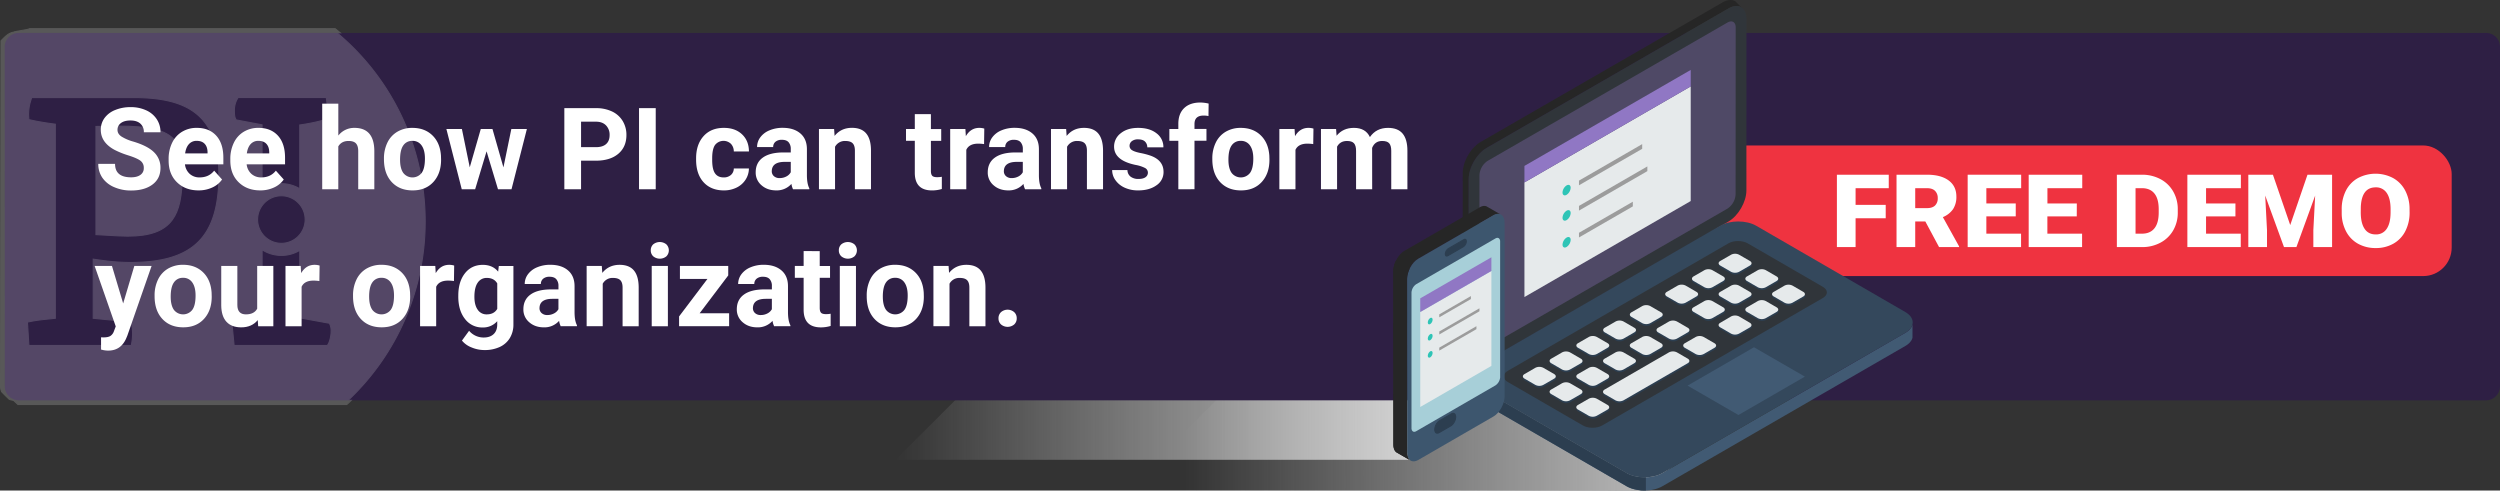 <svg xmlns="http://www.w3.org/2000/svg" xmlns:xlink="http://www.w3.org/1999/xlink" viewBox="0 0 2354.43 462"><rect x="0" y="0" width="2354.43" height="462" fill="#333333" stroke="none"/><defs><linearGradient id="linear-gradient" x1="1115.93" y1="413" x2="1732.93" y2="413" gradientUnits="userSpaceOnUse"><stop offset="0" stop-color="#fff" stop-opacity="0"/><stop offset="1" stop-color="#e4e4e4"/></linearGradient><linearGradient id="linear-gradient-2" x1="843.43" y1="384" x2="1460.43" y2="384" xlink:href="#linear-gradient"/></defs><title>Transform_Free Demo_BlogCTA</title><g id="Layer_2" data-name="Layer 2"><g id="Layer_1-2" data-name="Layer 1"><polyline points="1544.43 462 1060.43 462 1158.43 364 1677.43 364" style="fill-rule:evenodd;fill:url(#linear-gradient)"/><polyline points="1327.43 433 843.43 433 941.43 335 1460.43 335" style="fill-rule:evenodd;fill:url(#linear-gradient-2)"/><path d="M17.63,31H2341.24a13.2,13.2,0,0,1,13.2,13.2V363.8a13.2,13.2,0,0,1-13.2,13.2H17.7A13.2,13.2,0,0,1,4.5,363.81L4.43,44.2A13.2,13.2,0,0,1,17.63,31Z" style="fill:#2e1f44"/><g style="opacity:0.18"><path d="M4.52,368.9a13.24,13.24,0,0,0,7.1,7.09Q8,372.52,4.52,368.9Z" style="fill:#2e1f44;stroke:#fff;stroke-miterlimit:10"/><path d="M23,31H16.63A13.19,13.19,0,0,0,3.43,44.2v5.26A233.14,233.14,0,0,1,23,31Z" style="fill:#2e1f44;stroke:#fff;stroke-miterlimit:10"/><path d="M315.67,27H27.85c-1.63,1.29-13.32,2.11-14.92,3.45l307.58.5Q318.11,29,315.67,27Z" style="fill:#fff;stroke:#fff;stroke-miterlimit:10"/><path d="M11.63,376c1.75,1.68,3.53,3.34,5.33,5h309.6q2.17-1.95,4.28-4H16.7A13.15,13.15,0,0,1,11.63,376Z" style="fill:#fff;stroke:#fff;stroke-miterlimit:10"/><path d="M400.43,208.6A231.17,231.17,0,0,0,317.51,31H20C10.93,28.5,7.1,32,.93,38.5L.5,363.81a13.15,13.15,0,0,0,1,5.09Q5,372.52,8.63,376a13.15,13.15,0,0,0,5.07,1H327.85A231,231,0,0,0,400.43,208.6ZM223.1,93.83l1.08-1.95h83.12l2.32,19.46-2.86,1c-7.28,2.58-17.45,4.34-24.45,5.35v60.11a33.49,33.49,0,0,0-35.51.54V117.54l-24.48-4.63-.8-1.86c-.57-1.33-.77-3.35-.77-7.73A21.92,21.92,0,0,1,223.1,93.83Zm64.29,112.94a22.4,22.4,0,1,1-22.4-22.4A22.39,22.39,0,0,1,287.39,206.77ZM122.65,247.18c-11.25,0-21.3-1.09-34.88-3.12v55.68c2.83.31,6.28.64,9.88,1,8.5.81,18.14,1.72,23.51,2.72l2.6.48.45,2.61a48.06,48.06,0,0,1,0,15.64l-.54,3.15H27.21l-1.36-22,3.24-.66c5.69-1.16,11.67-1.76,17.46-2.34,1.91-.19,3.75-.38,5.55-.58V116.95c-7.62-1-14.71-2.07-22.13-3.68l-2.79-.61L27,109.81a42.32,42.32,0,0,1,2-15.22l.81-2.7h95.94c27.84,0,46.78,4.95,59.6,15.57,14,11.58,20.77,30.27,20.77,57.16C206.14,223.26,182,247.18,122.65,247.18Zm186.79,76.19-1.09,2H220.49l-2-20.45,2.83-1c7.49-2.59,17.07-3.75,25.52-4.76V235.19a33.51,33.51,0,0,0,35.51.54v63.61l27.9,5.1.8,1.88a17.1,17.1,0,0,1,.78,6.33C311.79,316,310.65,321.19,309.44,323.36Z" style="fill:#fff;stroke:#fff;stroke-miterlimit:10"/><path d="M112.41,118.78c-1.78,0-3.61,0-5.49.05l-16.55.25V220.95l21.06,1.19c3,.18,6,.26,8.77.26h0c20.93,0,34.25-4.84,41.94-15.22,6.69-9,9.54-22.27,9.54-44.26C171.69,132.91,165.83,118.78,112.41,118.78Z" style="fill:#fff;stroke:#fff;stroke-miterlimit:10"/></g><path d="M135.41,158.22a8.08,8.08,0,0,0-3.15-6.85q-3.15-2.39-11.34-5a80.28,80.28,0,0,1-13-5.22q-13-7-13-18.95a18.45,18.45,0,0,1,3.49-11,22.77,22.77,0,0,1,10-7.58,37.73,37.73,0,0,1,14.67-2.73,34.35,34.35,0,0,1,14.59,3,23.24,23.24,0,0,1,9.95,8.37,21.91,21.91,0,0,1,3.54,12.28H135.46a10.3,10.3,0,0,0-3.31-8.16q-3.31-2.91-9.29-2.91-5.77,0-9,2.44a7.7,7.7,0,0,0-3.2,6.43q0,3.73,3.75,6.25a42.4,42.4,0,0,0,11,4.72q13.44,4,19.58,10a20,20,0,0,1,6.14,14.9q0,9.92-7.5,15.56t-20.21,5.64a39,39,0,0,1-16.06-3.23,25.41,25.41,0,0,1-11-8.84,22.64,22.64,0,0,1-3.8-13h15.8q0,12.65,15.11,12.65,5.61,0,8.76-2.28A7.43,7.43,0,0,0,135.41,158.22Z" style="fill:#fff"/><path d="M187,179.31q-12.49,0-20.34-7.66t-7.85-20.42v-1.47a34.31,34.31,0,0,1,3.31-15.3,24.27,24.27,0,0,1,9.37-10.39,26.29,26.29,0,0,1,13.83-3.65q11.65,0,18.34,7.35t6.69,20.83v6.19H174.19a14.09,14.09,0,0,0,4.43,8.92,13.41,13.41,0,0,0,9.37,3.36q8.76,0,13.7-6.35l7.45,8.34a22.76,22.76,0,0,1-9.24,7.53A30.3,30.3,0,0,1,187,179.31Zm-1.73-46.66a9.47,9.47,0,0,0-7.32,3.06q-2.81,3.06-3.59,8.75h21.1v-1.21q-.11-5.06-2.73-7.83T185.27,132.66Z" style="fill:#fff"/><path d="M245.1,179.31q-12.49,0-20.34-7.66t-7.85-20.42v-1.47a34.31,34.31,0,0,1,3.31-15.3,24.27,24.27,0,0,1,9.37-10.39,26.29,26.29,0,0,1,13.83-3.65q11.65,0,18.34,7.35t6.69,20.83v6.19H232.29a14.09,14.09,0,0,0,4.43,8.92,13.41,13.41,0,0,0,9.37,3.36q8.76,0,13.7-6.35l7.45,8.34a22.76,22.76,0,0,1-9.24,7.53A30.3,30.3,0,0,1,245.1,179.31Zm-1.73-46.66a9.47,9.47,0,0,0-7.32,3.06q-2.81,3.06-3.59,8.75h21.1v-1.21q-.11-5.06-2.73-7.83T243.36,132.66Z" style="fill:#fff"/><path d="M318.62,127.67a18.93,18.93,0,0,1,15.17-7.24q18.47,0,18.74,21.46v36.37H337.36V142.32q0-4.88-2.1-7.22t-7-2.34q-6.67,0-9.66,5.14v40.36H303.45V97.65h15.17Z" style="fill:#fff"/><path d="M361.6,149.35a33.67,33.67,0,0,1,3.25-15.06,23.81,23.81,0,0,1,9.37-10.23,27.33,27.33,0,0,1,14.2-3.62q11.49,0,18.76,7t8.11,19.1l.11,3.88q0,13.07-7.29,21t-19.58,7.9q-12.28,0-19.6-7.87T361.6,150Zm15.17,1.08q0,8.09,3,12.38a10.93,10.93,0,0,0,17.32.05q3.1-4.23,3.1-13.53,0-7.94-3.1-12.3a10.07,10.07,0,0,0-8.71-4.36,9.9,9.9,0,0,0-8.61,4.34Q376.77,141.33,376.77,150.42Z" style="fill:#fff"/><path d="M474.12,157.64l7.45-36.16h14.64l-14.49,56.78H469l-10.76-35.74-10.76,35.74H434.87l-14.48-56.78H435l7.4,36.11,10.39-36.11h11Z" style="fill:#fff"/><path d="M547.23,151.34v26.92H531.48V101.85h29.81A34.49,34.49,0,0,1,576.43,105a23.21,23.21,0,0,1,10,8.95,25,25,0,0,1,3.52,13.2q0,11.23-7.69,17.71T561,151.34Zm0-12.75h14.07q6.24,0,9.53-2.94t3.28-8.4a12.6,12.6,0,0,0-3.31-9.08q-3.31-3.46-9.13-3.57H547.23Z" style="fill:#fff"/><path d="M617.55,178.26H601.81V101.85h15.74Z" style="fill:#fff"/><path d="M681.53,167.09a10,10,0,0,0,6.82-2.31,8.09,8.09,0,0,0,2.73-6.14H705.3a19.46,19.46,0,0,1-3.15,10.58,20.78,20.78,0,0,1-8.48,7.45,26.54,26.54,0,0,1-11.89,2.65q-12.18,0-19.21-7.74t-7-21.39v-1q0-13.12,7-20.94t19.16-7.82q10.65,0,17.08,6.06t6.53,16.14H691.08a10.43,10.43,0,0,0-2.73-7.2,10.14,10.14,0,0,0-14.93,1.09q-2.7,3.86-2.7,12.54v1.58q0,8.78,2.68,12.62T681.53,167.09Z" style="fill:#fff"/><path d="M746.87,178.26a16.82,16.82,0,0,1-1.52-5.09A18.35,18.35,0,0,1,731,179.31q-8.35,0-13.83-4.83a15.53,15.53,0,0,1-5.48-12.18q0-9,6.69-13.85t19.34-4.88h7v-3.25a9.36,9.36,0,0,0-2-6.3q-2-2.36-6.38-2.36a9,9,0,0,0-6,1.84,6.24,6.24,0,0,0-2.18,5H713a15.24,15.24,0,0,1,3-9.13,20.12,20.12,0,0,1,8.61-6.59,31.37,31.37,0,0,1,12.49-2.39q10.5,0,16.66,5.27t6.17,14.83v24.61q.05,8.08,2.26,12.23v.89Zm-12.54-10.55a13.07,13.07,0,0,0,6.19-1.5,9.82,9.82,0,0,0,4.2-4v-9.76H739q-11.39,0-12.12,7.87l-.05.89a6.07,6.07,0,0,0,2,4.67A7.74,7.74,0,0,0,734.32,167.72Z" style="fill:#fff"/><path d="M785.54,121.48,786,128q6.09-7.61,16.32-7.61,9,0,13.44,5.3t4.51,15.85v36.68H805.12V141.95q0-4.83-2.1-7t-7-2.18a10.43,10.43,0,0,0-9.6,5.46v40H771.27V121.48Z" style="fill:#fff"/><path d="M876.7,107.52v14h9.71v11.13H876.7v28.34q0,3.15,1.21,4.51t4.62,1.36a24.18,24.18,0,0,0,4.46-.37v11.49a31.23,31.23,0,0,1-9.18,1.36q-16,0-16.27-16.11v-30.6h-8.29V121.48h8.29v-14Z" style="fill:#fff"/><path d="M926.77,135.7a41.22,41.22,0,0,0-5.46-.42q-8.61,0-11.28,5.83v37.16H894.86V121.48h14.33l.42,6.77q4.57-7.82,12.65-7.82a15.91,15.91,0,0,1,4.72.68Z" style="fill:#fff"/><path d="M965.4,178.26a16.82,16.82,0,0,1-1.52-5.09,18.35,18.35,0,0,1-14.33,6.14q-8.35,0-13.83-4.83a15.53,15.53,0,0,1-5.48-12.18q0-9,6.69-13.85t19.34-4.88h7v-3.25a9.36,9.36,0,0,0-2-6.3q-2-2.36-6.38-2.36a9,9,0,0,0-6,1.84,6.24,6.24,0,0,0-2.18,5H931.49a15.24,15.24,0,0,1,3-9.13,20.12,20.12,0,0,1,8.61-6.59,31.37,31.37,0,0,1,12.49-2.39q10.5,0,16.66,5.27t6.17,14.83v24.61q.05,8.08,2.26,12.23v.89Zm-12.54-10.55a13.07,13.07,0,0,0,6.19-1.5,9.82,9.82,0,0,0,4.2-4v-9.76h-5.67q-11.39,0-12.12,7.87l-.05.89a6.07,6.07,0,0,0,2,4.67A7.74,7.74,0,0,0,952.85,167.72Z" style="fill:#fff"/><path d="M1004.07,121.48l.47,6.56q6.09-7.61,16.32-7.61,9,0,13.44,5.3t4.51,15.85v36.68h-15.17V141.95q0-4.83-2.1-7t-7-2.18a10.43,10.43,0,0,0-9.6,5.46v40H989.8V121.48Z" style="fill:#fff"/><path d="M1081.06,162.57a4.89,4.89,0,0,0-2.75-4.38,31.3,31.3,0,0,0-8.84-2.86q-20.26-4.25-20.26-17.21a15.6,15.6,0,0,1,6.27-12.62q6.27-5.06,16.4-5.06,10.81,0,17.29,5.09a16,16,0,0,1,6.48,13.23h-15.17a7.34,7.34,0,0,0-2.1-5.38q-2.1-2.13-6.56-2.13a9.08,9.08,0,0,0-5.93,1.73,5.47,5.47,0,0,0-2.1,4.41,4.67,4.67,0,0,0,2.39,4.07q2.39,1.55,8.06,2.68a65.91,65.91,0,0,1,9.55,2.54q12,4.41,12,15.27a14.81,14.81,0,0,1-6.67,12.57q-6.67,4.8-17.21,4.8a30,30,0,0,1-12.67-2.55,21.26,21.26,0,0,1-8.69-7,16.21,16.21,0,0,1-3.15-9.58h14.38a7.91,7.91,0,0,0,3,6.19,11.86,11.86,0,0,0,7.45,2.15q4.35,0,6.59-1.65A5.14,5.14,0,0,0,1081.06,162.57Z" style="fill:#fff"/><path d="M1109.72,178.26V132.61h-8.45V121.48h8.45v-4.83q0-9.55,5.48-14.83t15.35-5.27a35.47,35.47,0,0,1,7.71,1l-.16,11.76a19.35,19.35,0,0,0-4.62-.47q-8.55,0-8.55,8v4.57h11.28v11.13h-11.28v45.66Z" style="fill:#fff"/><path d="M1141.73,149.35a33.67,33.67,0,0,1,3.25-15.06,23.81,23.81,0,0,1,9.37-10.23,27.33,27.33,0,0,1,14.2-3.62q11.49,0,18.76,7t8.11,19.1l.11,3.88q0,13.07-7.29,21t-19.58,7.9q-12.28,0-19.6-7.87T1141.73,150Zm15.17,1.08q0,8.09,3,12.38a10.93,10.93,0,0,0,17.32.05q3.1-4.23,3.1-13.53,0-7.94-3.1-12.3a10.07,10.07,0,0,0-8.71-4.36,9.9,9.9,0,0,0-8.61,4.34Q1156.9,141.33,1156.9,150.42Z" style="fill:#fff"/><path d="M1236.77,135.7a41.22,41.22,0,0,0-5.46-.42q-8.61,0-11.28,5.83v37.16h-15.17V121.48h14.33l.42,6.77q4.57-7.82,12.65-7.82a15.91,15.91,0,0,1,4.72.68Z" style="fill:#fff"/><path d="M1258.29,121.48l.47,6.35q6-7.4,16.32-7.4,11,0,15.06,8.66,6-8.66,17.06-8.66,9.24,0,13.75,5.38t4.51,16.19v36.26h-15.22V142.05q0-4.83-1.89-7.06t-6.67-2.23q-6.82,0-9.45,6.51l.05,39h-15.17V142.11q0-4.93-1.94-7.14t-6.61-2.2q-6.46,0-9.34,5.35v40.15h-15.17V121.48Z" style="fill:#fff"/><path d="M116,285.78l10.5-35.32h16.27l-22.83,65.6-1.26,3q-5.09,11.13-16.79,11.13a23.89,23.89,0,0,1-6.72-1V317.69l2.31.05q4.3,0,6.43-1.31a8.63,8.63,0,0,0,3.33-4.36L109,307.4,89.12,250.46h16.32Z" style="fill:#fff"/><path d="M145.59,278.32a33.67,33.67,0,0,1,3.25-15.06A23.81,23.81,0,0,1,158.21,253a27.33,27.33,0,0,1,14.2-3.62q11.49,0,18.76,7t8.11,19.1l.11,3.88q0,13.07-7.29,21t-19.58,7.9q-12.28,0-19.6-7.87T145.59,279Zm15.17,1.08q0,8.09,3,12.38a10.93,10.93,0,0,0,17.32.05q3.1-4.23,3.1-13.53,0-7.94-3.1-12.3a10.07,10.07,0,0,0-8.71-4.36A9.9,9.9,0,0,0,163.8,266Q160.76,270.31,160.76,279.4Z" style="fill:#fff"/><path d="M242.73,301.47q-5.62,6.82-15.53,6.82-9.13,0-13.93-5.25t-4.91-15.38V250.46h15.17v36.73q0,8.88,8.08,8.88,7.72,0,10.6-5.36V250.46h15.22v56.78H243.15Z" style="fill:#fff"/><path d="M300.78,264.68a41.22,41.22,0,0,0-5.46-.42q-8.61,0-11.28,5.83v37.16H268.87V250.46H283.2l.42,6.77q4.57-7.82,12.65-7.82a15.91,15.91,0,0,1,4.72.68Z" style="fill:#fff"/><path d="M332.48,278.32a33.67,33.67,0,0,1,3.25-15.06A23.81,23.81,0,0,1,345.1,253a27.33,27.33,0,0,1,14.2-3.62q11.49,0,18.76,7t8.11,19.1l.11,3.88q0,13.07-7.29,21t-19.58,7.9q-12.28,0-19.6-7.87T332.48,279Zm15.17,1.08q0,8.09,3,12.38a10.93,10.93,0,0,0,17.32.05q3.1-4.23,3.1-13.53,0-7.94-3.1-12.3a10.07,10.07,0,0,0-8.71-4.36,9.9,9.9,0,0,0-8.61,4.34Q347.64,270.31,347.64,279.4Z" style="fill:#fff"/><path d="M427.52,264.68a41.22,41.22,0,0,0-5.46-.42q-8.61,0-11.28,5.83v37.16H395.61V250.46h14.33l.42,6.77q4.57-7.82,12.65-7.82a15.91,15.91,0,0,1,4.72.68Z" style="fill:#fff"/><path d="M431.61,278.43q0-13.07,6.22-21t16.77-8q9.34,0,14.54,6.4l.63-5.35h13.75v54.9a24.27,24.27,0,0,1-3.38,13,21.74,21.74,0,0,1-9.53,8.4,33.49,33.49,0,0,1-14.38,2.89,31.14,31.14,0,0,1-12.17-2.49,21.61,21.61,0,0,1-9-6.43l6.72-9.24a17.77,17.77,0,0,0,13.75,6.35q6,0,9.39-3.23t3.36-9.16v-3a17.54,17.54,0,0,1-13.8,5.93,20.1,20.1,0,0,1-16.56-8q-6.33-8-6.32-21.23Zm15.17,1.13q0,7.73,3.1,12.12a9.85,9.85,0,0,0,8.5,4.39q6.93,0,9.92-5.2V266.94q-3-5.2-9.81-5.2a9.91,9.91,0,0,0-8.58,4.47Q446.78,270.68,446.78,279.56Z" style="fill:#fff"/><path d="M528.07,307.24a16.82,16.82,0,0,1-1.52-5.09,18.35,18.35,0,0,1-14.33,6.14q-8.35,0-13.83-4.83a15.53,15.53,0,0,1-5.48-12.18q0-9,6.69-13.85t19.34-4.88h7V269.3a9.36,9.36,0,0,0-2-6.3q-2-2.36-6.38-2.36a9,9,0,0,0-6,1.84,6.24,6.24,0,0,0-2.18,5H494.17a15.24,15.24,0,0,1,3-9.13,20.12,20.12,0,0,1,8.61-6.59,31.37,31.37,0,0,1,12.49-2.39q10.5,0,16.66,5.27t6.17,14.83v24.61q.05,8.08,2.26,12.23v.89Zm-12.54-10.55a13.07,13.07,0,0,0,6.19-1.5,9.82,9.82,0,0,0,4.2-4v-9.76h-5.67q-11.39,0-12.12,7.87l-.05.89a6.07,6.07,0,0,0,2,4.67A7.74,7.74,0,0,0,515.53,296.69Z" style="fill:#fff"/><path d="M566.75,250.46l.47,6.56q6.09-7.61,16.32-7.61,9,0,13.44,5.3t4.51,15.85v36.68H586.33V270.92q0-4.83-2.1-7t-7-2.18a10.43,10.43,0,0,0-9.6,5.46v40H552.48V250.46Z" style="fill:#fff"/><path d="M612.88,235.76a7.47,7.47,0,0,1,2.28-5.62,9.84,9.84,0,0,1,12.41,0,8,8,0,0,1,0,11.28,9.73,9.73,0,0,1-12.33,0A7.45,7.45,0,0,1,612.88,235.76ZM629,307.24H613.77V250.46H629Z" style="fill:#fff"/><path d="M658.91,295h27.76v12.23H639.54V298l26.71-35.32H640.33V250.46h45.5v8.94Z" style="fill:#fff"/><path d="M729.07,307.24a16.82,16.82,0,0,1-1.52-5.09,18.35,18.35,0,0,1-14.33,6.14q-8.35,0-13.83-4.83a15.53,15.53,0,0,1-5.48-12.18q0-9,6.69-13.85t19.34-4.88h7V269.3a9.36,9.36,0,0,0-2-6.3q-2-2.36-6.38-2.36a9,9,0,0,0-6,1.84,6.24,6.24,0,0,0-2.18,5H695.17a15.24,15.24,0,0,1,3-9.13,20.12,20.12,0,0,1,8.61-6.59,31.37,31.37,0,0,1,12.49-2.39q10.5,0,16.66,5.27t6.17,14.83v24.61q.05,8.08,2.26,12.23v.89Zm-12.54-10.55a13.07,13.07,0,0,0,6.19-1.5,9.82,9.82,0,0,0,4.2-4v-9.76h-5.67q-11.39,0-12.12,7.87l-.05.89a6.07,6.07,0,0,0,2,4.67A7.74,7.74,0,0,0,716.53,296.69Z" style="fill:#fff"/><path d="M772,236.5v14h9.71v11.13H772v28.34q0,3.15,1.21,4.51t4.62,1.36a24.18,24.18,0,0,0,4.46-.37v11.49a31.23,31.23,0,0,1-9.18,1.36q-16,0-16.27-16.11v-30.6h-8.29V250.46h8.29v-14Z" style="fill:#fff"/><path d="M790,235.76a7.47,7.47,0,0,1,2.28-5.62,9.84,9.84,0,0,1,12.41,0,8,8,0,0,1,0,11.28,9.73,9.73,0,0,1-12.33,0A7.45,7.45,0,0,1,790,235.76Zm16.11,71.48H790.9V250.46h15.22Z" style="fill:#fff"/><path d="M816.25,278.32a33.67,33.67,0,0,1,3.25-15.06A23.81,23.81,0,0,1,828.87,253a27.33,27.33,0,0,1,14.2-3.62q11.49,0,18.76,7t8.11,19.1l.11,3.88q0,13.07-7.29,21t-19.58,7.9q-12.28,0-19.6-7.87T816.25,279Zm15.17,1.08q0,8.09,3,12.38a10.93,10.93,0,0,0,17.32.05q3.1-4.23,3.1-13.53,0-7.94-3.1-12.3a10.07,10.07,0,0,0-8.71-4.36,9.9,9.9,0,0,0-8.61,4.34Q831.41,270.31,831.41,279.4Z" style="fill:#fff"/><path d="M893.34,250.46l.47,6.56q6.09-7.61,16.32-7.61,9,0,13.44,5.3t4.51,15.85v36.68H912.92V270.92q0-4.83-2.1-7t-7-2.18a10.43,10.43,0,0,0-9.6,5.46v40H879.07V250.46Z" style="fill:#fff"/><path d="M940.36,299.79a7.64,7.64,0,0,1,2.44-5.88,9.48,9.48,0,0,1,12.28,0,7.64,7.64,0,0,1,2.44,5.88,7.53,7.53,0,0,1-2.41,5.8,9.64,9.64,0,0,1-12.33,0A7.53,7.53,0,0,1,940.36,299.79Z" style="fill:#fff"/><rect x="1615.93" y="137" width="693" height="123" rx="26.82" ry="26.82" style="fill:#ef3340"/><path d="M1775.92,205.55h-28.38V232.7h-17.6V164.54h48.84v12.69h-31.24v15.68h28.38Z" style="fill:#fff"/><path d="M1813.23,208.59h-9.53V232.7h-17.6V164.54h28.73q13,0,20.31,5.38t7.32,15.2a21,21,0,0,1-3.08,11.78,21.57,21.57,0,0,1-9.65,7.58L1845,232v.7h-18.85ZM1803.7,196h11.13q5,0,7.55-2.46a9.15,9.15,0,0,0,2.53-6.88,9.25,9.25,0,0,0-2.56-6.92q-2.56-2.51-7.52-2.51H1803.7Z" style="fill:#fff"/><path d="M1898.37,203.77h-27.68v16.29h32.69V232.7h-50.29V164.54h50.39v12.69h-32.79V191.6h27.68Z" style="fill:#fff"/><path d="M1955.84,203.77h-27.68v16.29h32.69V232.7h-50.29V164.54H1961v12.69h-32.79V191.6h27.68Z" style="fill:#fff"/><path d="M1993.6,232.7V164.54h23.52a36.56,36.56,0,0,1,17.4,4.1,29.83,29.83,0,0,1,12.06,11.56,33.08,33.08,0,0,1,4.39,16.73v3.14a33.23,33.23,0,0,1-4.24,16.78,29.91,29.91,0,0,1-11.93,11.61,35.7,35.7,0,0,1-17.17,4.24Zm17.6-55.47v42.83h6.12q7.57,0,11.63-5t4.06-15v-2.95q0-9.88-4.06-14.89t-11.83-5Z" style="fill:#fff"/><path d="M2105.27,203.77h-27.68v16.29h32.69V232.7H2060V164.54h50.39v12.69h-32.79V191.6h27.68Z" style="fill:#fff"/><path d="M2140.57,164.54l16.3,47.42,16.25-47.42h23.17V232.7h-17.65V216.78l1.71-32.58-17.65,48.5H2151l-17.7-48.54,1.7,32.63V232.7h-17.6V164.54Z" style="fill:#fff"/><path d="M2269.29,200a38,38,0,0,1-4,17.65,28.06,28.06,0,0,1-11.26,11.82,33.07,33.07,0,0,1-16.62,4.14,33.56,33.56,0,0,1-16.55-4,28.09,28.09,0,0,1-11.26-11.45,36.92,36.92,0,0,1-4.24-17.09v-3.84a38.1,38.1,0,0,1,3.94-17.67,28,28,0,0,1,11.28-11.82,35.47,35.47,0,0,1,33.27,0,28.54,28.54,0,0,1,11.31,11.73,37.05,37.05,0,0,1,4.09,17.44Zm-17.9-2.86q0-10.16-3.64-15.42a11.88,11.88,0,0,0-10.4-5.27q-13.24,0-14,18.54l-.05,5q0,10,3.56,15.4t10.58,5.38a11.71,11.71,0,0,0,10.28-5.29q3.61-5.29,3.66-15.21Z" style="fill:#fff"/><polygon points="1385.18 338.36 1379.54 332.72 1379.15 332.11 1378.81 331.44 1378.51 330.71 1378.26 329.95 1378 329.18 1377.84 328.34 1377.67 327.47 1377.56 326.55 1377.5 325.6 1377.47 324.6 1377.56 162.93 1377.56 161.92 1377.64 160.89 1377.76 159.86 1377.9 158.82 1378.09 157.76 1378.31 156.71 1378.6 155.64 1378.87 154.58 1379.23 153.51 1379.6 152.46 1380.01 151.43 1380.44 150.36 1380.91 149.33 1381.41 148.3 1381.97 147.29 1382.52 146.29 1383.12 145.28 1383.72 144.34 1384.37 143.39 1385.02 142.44 1385.7 141.54 1386.4 140.65 1387.13 139.82 1387.89 138.98 1388.67 138.19 1389.45 137.44 1390.25 136.72 1391.07 136.02 1391.88 135.38 1392.74 134.76 1393.58 134.17 1394.45 133.67 1622.24 2.27 1623.11 1.78 1623.94 1.37 1624.81 1 1625.62 0.7 1626.45 0.44 1627.24 0.25 1628.02 0.11 1628.8 0.03 1629.56 0 1630.28 0 1630.97 0.06 1631.67 0.17 1632.32 0.34 1632.96 0.56 1633.57 0.81 1634.16 1.11 1639.83 6.75 1639.22 6.45 1638.6 6.19 1637.98 5.98 1637.32 5.81 1636.62 5.69 1635.92 5.64 1635.19 5.64 1634.44 5.66 1633.68 5.75 1632.87 5.92 1632.1 6.12 1631.29 6.36 1630.45 6.67 1629.62 7.03 1628.75 7.45 1627.88 7.93 1400.08 139.31 1399.21 139.85 1398.38 140.4 1397.54 141.02 1396.7 141.66 1395.9 142.36 1395.09 143.08 1394.3 143.84 1393.52 144.64 1392.8 145.45 1392.05 146.32 1391.35 147.18 1390.68 148.11 1390.01 149.02 1389.37 149.97 1388.75 150.95 1388.17 151.93 1387.61 152.93 1387.07 153.94 1386.57 154.97 1386.1 156.01 1385.65 157.06 1385.23 158.09 1384.87 159.16 1384.53 160.22 1384.23 161.28 1383.95 162.34 1383.72 163.4 1383.53 164.47 1383.39 165.5 1383.28 166.52 1383.19 167.56 1383.19 168.56 1383.12 330.26 1383.14 331.24 1383.22 332.19 1383.31 333.11 1383.48 333.97 1383.67 334.82 1383.89 335.6 1384.15 336.34 1384.45 337.07 1384.79 337.74 1385.18 338.36" style="fill:#262626;fill-rule:evenodd"/><path d="M1400.08,139.32,1627.88,7.93c9.3-5.39,16.89-1,16.89,9.77l-.06,161.67c0,10.75-7.62,23.93-16.92,29.28L1400,340c-9.3,5.36-16.92.95-16.92-9.78l.08-161.7C1383.19,157.85,1390.82,144.67,1400.08,139.32Z" style="fill:#30353a;fill-rule:evenodd"/><path d="M1401.12,151.43l60-34.61,165.77-95.6c4.26-2.45,7.73-.44,7.73,4.47l-.09,157.42a17.07,17.07,0,0,1-7.73,13.4l-187,107.88L1401,326.71c-4.27,2.49-7.74.48-7.74-4.46l.06-157.42A17.26,17.26,0,0,1,1401.12,151.43Z" style="fill:#4f4966;fill-rule:evenodd"/><polygon points="1435.67 171.8 1592.27 81.39 1592.27 189.33 1435.67 279.74 1435.67 171.8" style="fill:#e6eaeb;fill-rule:evenodd"/><polygon points="1435.67 171.8 1592.27 81.39 1592.27 65.85 1435.67 156.25 1435.67 171.8" style="fill:#9077c4;fill-rule:evenodd"/><path d="M1475.36,174.62h0c2.13-1.22,3.85-.22,3.85,2.21h0a8.51,8.51,0,0,1-3.85,6.65h0c-2.09,1.23-3.82.23-3.82-2.21h0A8.55,8.55,0,0,1,1475.36,174.62Z" style="fill:#2ec4b6;fill-rule:evenodd"/><path d="M1475.36,198.43h0c2.13-1.22,3.85-.22,3.85,2.21h0a8.52,8.52,0,0,1-3.85,6.68h0c-2.09,1.2-3.82.2-3.82-2.24h0A8.58,8.58,0,0,1,1475.36,198.43Z" style="fill:#2ec4b6;fill-rule:evenodd"/><path d="M1475.36,223.74h0c2.13-1.22,3.85-.22,3.85,2.2h0a8.51,8.51,0,0,1-3.85,6.65h0c-2.09,1.23-3.82.23-3.82-2.21h0A8.54,8.54,0,0,1,1475.36,223.74Z" style="fill:#2ec4b6;fill-rule:evenodd"/><polygon points="1487.03 170.1 1546.57 135.71 1546.57 140.15 1487.03 174.51 1487.03 170.1" style="fill:#9c9c9c;fill-rule:evenodd"/><polygon points="1487.03 193.91 1551.43 156.72 1551.43 161.17 1487.03 198.35 1487.03 193.91" style="fill:#9c9c9c;fill-rule:evenodd"/><polygon points="1487.03 219.22 1537.75 189.95 1537.75 194.38 1487.03 223.63 1487.03 219.22" style="fill:#9c9c9c;fill-rule:evenodd"/><polygon points="1707.07 347.71 1639.86 386.48 1639.86 382.91 1707.07 344.13 1707.07 347.71" style="fill:#e6eaeb;fill-rule:evenodd"/><polygon points="1801.13 305.64 1801.13 318.01 1800.94 318.68 1800.69 319.32 1800.41 319.99 1800.05 320.64 1799.62 321.25 1799.15 321.86 1798.65 322.48 1798.07 323.09 1797.45 323.65 1796.75 324.23 1796.03 324.79 1795.22 325.32 1794.38 325.83 1565.69 457.88 1564.8 458.36 1563.88 458.83 1562.93 459.24 1561.95 459.64 1560.94 460 1559.91 460.34 1558.85 460.64 1557.76 460.9 1556.68 461.14 1555.56 461.34 1554.44 461.54 1553.32 461.68 1552.18 461.78 1551.04 461.84 1549.89 461.9 1548.72 461.92 1547.58 461.9 1546.43 461.84 1545.29 461.75 1544.14 461.65 1543 461.51 1541.88 461.34 1540.8 461.14 1539.67 460.9 1538.62 460.64 1537.56 460.34 1536.52 460 1535.52 459.64 1534.54 459.24 1533.59 458.8 1532.64 458.36 1531.74 457.86 1391.35 376.66 1390.51 376.13 1389.7 375.59 1388.97 375.03 1388.28 374.48 1387.66 373.89 1387.07 373.3 1386.57 372.69 1386.1 372.05 1385.7 371.44 1385.35 370.79 1385.04 370.15 1384.79 369.48 1384.59 368.84 1384.59 356.47 1384.79 357.11 1385.04 357.78 1385.35 358.43 1385.7 359.07 1386.1 359.68 1386.57 360.32 1387.07 360.91 1387.66 361.52 1388.28 362.11 1388.97 362.67 1389.7 363.23 1390.51 363.76 1391.35 364.29 1531.74 445.49 1532.64 445.99 1533.59 446.43 1534.54 446.89 1535.52 447.27 1536.52 447.63 1537.56 447.97 1538.62 448.27 1539.67 448.53 1540.8 448.78 1541.88 448.97 1543 449.14 1544.14 449.28 1545.29 449.4 1546.43 449.48 1547.58 449.54 1548.72 449.56 1549.89 449.54 1551.04 449.48 1552.18 449.43 1553.32 449.31 1554.44 449.17 1555.56 448.97 1556.68 448.78 1557.76 448.53 1558.85 448.27 1559.91 447.97 1560.94 447.63 1561.95 447.27 1562.93 446.89 1563.88 446.46 1564.8 445.99 1565.69 445.52 1794.38 313.46 1795.22 312.96 1796.03 312.43 1796.75 311.86 1797.45 311.28 1798.07 310.72 1798.65 310.11 1799.15 309.49 1799.62 308.88 1800.05 308.27 1800.41 307.63 1800.69 306.96 1800.94 306.31 1801.13 305.64" style="fill:#415a73;fill-rule:evenodd"/><path d="M1391.38,344.66,1620,212.61c9.35-5.39,24.62-5.39,33.94,0l140.4,81.23c9.32,5.39,9.32,14.21,0,19.6L1565.69,445.52c-9.33,5.39-24.59,5.39-33.94,0l-140.4-81.2C1382,358.87,1382,350.05,1391.38,344.66Z" style="fill:#34485c;fill-rule:evenodd"/><polygon points="1637.21 390.84 1699.76 354.69 1651.86 327.03 1589.3 363.18 1637.21 390.84" style="fill:#415a73;fill-rule:evenodd"/><path d="M1420,349.24l18-10.41,27.3-15.75,28.44-16.44,14.21-8.2.81-.5,18-10.41,27.3-15.77,28.44-16.41,37-21.38,8.29-4.81c5-2.88,13.12-2.88,18.11,0l70.85,41c5,2.88,5,7.59,0,10.47l-88,50.81c-.25.17-.53.33-.81.5l-119.11,68.77c-5,2.87-13.12,2.87-18.08,0l-70.88-41C1415,356.84,1415,352.12,1420,349.24Z" style="fill:#30353a;fill-rule:evenodd"/><path d="M1511.48,339.48l10.25-5.89a8.16,8.16,0,0,1,7.45,0l10.21,5.92c2.07,1.17,2.07,3.12,0,4.29l-10.21,5.92a8.41,8.41,0,0,1-7.48,0l-10.22-5.92C1509.42,342.6,1509.44,340.68,1511.48,339.48Z" style="fill:#2c3e50;fill-rule:evenodd"/><path d="M1471.37,362.65l-10.24,5.92c-2,1.17-2,3.12,0,4.29l10.21,5.92a8.21,8.21,0,0,0,7.48,0l10.21-5.89c2.07-1.2,2.07-3.13,0-4.32l-10.21-5.92A8.34,8.34,0,0,0,1471.37,362.65Z" style="fill:#2c3e50;fill-rule:evenodd"/><path d="M1496.52,377.21l-10.22,5.89c-2.06,1.2-2.06,3.13,0,4.33l10.21,5.89a8.22,8.22,0,0,0,7.48,0l10.21-5.89c2.07-1.2,2.07-3.13,0-4.33L1504,377.21A8.16,8.16,0,0,0,1496.52,377.21Z" style="fill:#2c3e50;fill-rule:evenodd"/><path d="M1478.86,349.69l10.21-5.89c2.07-1.2,2.07-3.12,0-4.32l-10.21-5.92a8.34,8.34,0,0,0-7.45,0l-10.25,5.92c-2,1.17-2.06,3.12,0,4.29l10.22,5.92A8.22,8.22,0,0,0,1478.86,349.69Z" style="fill:#2c3e50;fill-rule:evenodd"/><path d="M1504,335.15l10.24-5.9c2-1.19,2.07-3.12,0-4.32L1504,319a8.29,8.29,0,0,0-7.47,0l-10.22,5.92c-2.06,1.2-2.06,3.13,0,4.32l10.22,5.9A8.21,8.21,0,0,0,1504,335.15Z" style="fill:#2c3e50;fill-rule:evenodd"/><path d="M1463.89,358.31l-10.21,5.92a8.41,8.41,0,0,1-7.48,0L1436,358.31c-2-1.17-2-3.12,0-4.29l10.24-5.92a8.25,8.25,0,0,1,7.45,0l10.21,5.92C1466,355.19,1466,357.14,1463.89,358.31Z" style="fill:#2c3e50;fill-rule:evenodd"/><path d="M1486.3,354l10.25-5.89a8.16,8.16,0,0,1,7.45,0l10.21,5.89c2.07,1.2,2.07,3.12,0,4.32L1504,364.23a8.22,8.22,0,0,1-7.48,0l-10.22-5.89C1484.27,357.14,1484.27,355.22,1486.3,354Z" style="fill:#2c3e50;fill-rule:evenodd"/><path d="M1561.84,310.42l10.22-5.92a8.38,8.38,0,0,1,7.47,0l10.22,5.92c2,1.2,2,3.13,0,4.32l-10.25,5.9a8.2,8.2,0,0,1-7.44,0l-10.22-5.92C1559.77,313.55,1559.77,311.59,1561.84,310.42Z" style="fill:#2c3e50;fill-rule:evenodd"/><path d="M1587,325l10.22-5.92a8.29,8.29,0,0,1,7.47,0L1614.9,325c2,1.2,2,3.12,0,4.32l-10.25,5.89a8.14,8.14,0,0,1-7.44,0L1587,329.28C1584.92,328.08,1584.92,326.16,1587,325Z" style="fill:#2c3e50;fill-rule:evenodd"/><path d="M1529.19,320.64l10.24-5.92c2-1.17,2-3.13,0-4.3l-10.22-5.92a8.2,8.2,0,0,0-7.47,0l-10.22,5.89c-2.07,1.2-2.07,3.13,0,4.33l10.22,5.92A8.34,8.34,0,0,0,1529.19,320.64Z" style="fill:#2c3e50;fill-rule:evenodd"/><path d="M1554.35,306.09l10.25-5.92c2-1.17,2-3.13,0-4.3L1554.38,290a8.21,8.21,0,0,0-7.47,0l-10.22,5.89c-2.07,1.2-2.07,3.13,0,4.33l10.22,5.92A8.32,8.32,0,0,0,1554.35,306.09Z" style="fill:#2c3e50;fill-rule:evenodd"/><path d="M1536.66,324.93l10.22-5.89a8.2,8.2,0,0,1,7.47,0l10.22,5.92c2,1.17,2,3.12,0,4.29l-10.24,5.92a8.34,8.34,0,0,1-7.45,0l-10.22-5.92C1534.59,328.08,1534.59,326.13,1536.66,324.93Z" style="fill:#2c3e50;fill-rule:evenodd"/><path d="M1511.46,368.56l60.6-35a8.32,8.32,0,0,1,7.44,0l10.22,5.92c2.07,1.2,2.07,3.12,0,4.32l-60.57,35a8.41,8.41,0,0,1-7.48,0l-10.21-5.92C1509.42,371.68,1509.42,369.75,1511.46,368.56Z" style="fill:#2c3e50;fill-rule:evenodd"/><path d="M1645.49,262l10.25-5.9a8.22,8.22,0,0,1,7.45,0l10.21,5.92c2.07,1.17,2.07,3.13,0,4.3l-10.21,5.92a8.41,8.41,0,0,1-7.48,0l-10.22-5.92C1643.46,265.17,1643.46,263.24,1645.49,262Z" style="fill:#2c3e50;fill-rule:evenodd"/><path d="M1670.67,276.61l10.22-5.92a8.34,8.34,0,0,1,7.45,0l10.21,5.92c2.07,1.17,2.07,3.13,0,4.3l-10.21,5.92a8.41,8.41,0,0,1-7.48,0l-10.22-5.92C1668.61,279.74,1668.61,277.78,1670.67,276.61Z" style="fill:#2c3e50;fill-rule:evenodd"/><path d="M1638,257.72l10.21-5.89c2.07-1.2,2.07-3.12,0-4.32L1638,241.62a8.16,8.16,0,0,0-7.45,0l-10.25,5.89c-2,1.2-2,3.12,0,4.32l10.22,5.89A8.22,8.22,0,0,0,1638,257.72Z" style="fill:#2c3e50;fill-rule:evenodd"/><path d="M1620.34,276.58l10.22-5.89a8.22,8.22,0,0,1,7.48,0l10.21,5.92c2,1.17,2,3.13,0,4.3L1638,286.83a8.34,8.34,0,0,1-7.45,0l-10.22-5.92C1618.28,279.71,1618.28,277.78,1620.34,276.58Z" style="fill:#2c3e50;fill-rule:evenodd"/><path d="M1645.49,291.16l10.22-5.92a8.31,8.31,0,0,1,7.48,0l10.21,5.92c2.07,1.17,2.07,3.13,0,4.3l-10.24,5.92a8.34,8.34,0,0,1-7.45,0l-10.22-5.92C1643.43,294.29,1643.43,292.33,1645.49,291.16Z" style="fill:#2c3e50;fill-rule:evenodd"/><path d="M1587.69,286.8l10.24-5.89c2-1.2,2.07-3.13,0-4.33l-10.21-5.92a8.41,8.41,0,0,0-7.48,0L1570,276.58c-2.07,1.17-2.07,3.13,0,4.3l10.21,5.92A8.15,8.15,0,0,0,1587.69,286.8Z" style="fill:#2c3e50;fill-rule:evenodd"/><path d="M1612.87,272.26l10.24-5.89c2-1.2,2-3.13,0-4.32l-10.21-5.9a8.28,8.28,0,0,0-7.48,0l-10.22,5.9c-2.06,1.19-2.06,3.12,0,4.32l10.22,5.89A8.16,8.16,0,0,0,1612.87,272.26Z" style="fill:#2c3e50;fill-rule:evenodd"/><path d="M1595.19,291.13l10.22-5.89a8.16,8.16,0,0,1,7.45,0l10.21,5.92c2.07,1.17,2.07,3.13,0,4.3l-10.21,5.92a8.4,8.4,0,0,1-7.48,0l-10.21-5.92C1593.13,294.26,1593.13,292.33,1595.19,291.13Z" style="fill:#2c3e50;fill-rule:evenodd"/><path d="M1620.34,305.7l10.22-5.92a8.25,8.25,0,0,1,7.45,0l10.21,5.92c2.07,1.17,2.07,3.12,0,4.3L1638,315.91a8.28,8.28,0,0,1-7.45,0L1620.34,310C1618.28,308.82,1618.28,306.87,1620.34,305.7Z" style="fill:#2c3e50;fill-rule:evenodd"/><path d="M1511.26,337.74l10.21-5.89a8.16,8.16,0,0,1,7.45,0l10.21,5.92c2.07,1.17,2.07,3.12,0,4.3L1528.93,348a8.28,8.28,0,0,1-7.45,0l-10.24-5.91C1509.2,340.87,1509.2,338.94,1511.26,337.74Z" style="fill:#e6eaeb;fill-rule:evenodd"/><path d="M1471.12,360.91l-10.21,5.92c-2.07,1.17-2.07,3.12,0,4.29l10.21,5.92a8.16,8.16,0,0,0,7.45,0l10.25-5.89c2-1.2,2-3.12,0-4.32l-10.22-5.92A8.41,8.41,0,0,0,1471.12,360.91Z" style="fill:#e6eaeb;fill-rule:evenodd"/><path d="M1496.27,375.49l-10.21,5.89c-2.07,1.2-2.07,3.12,0,4.32l10.21,5.89a8.25,8.25,0,0,0,7.45,0L1514,385.7c2-1.2,2-3.12,0-4.32l-10.22-5.89A8.22,8.22,0,0,0,1496.27,375.49Z" style="fill:#e6eaeb;fill-rule:evenodd"/><path d="M1478.6,348l10.22-5.89c2.06-1.2,2.06-3.13,0-4.33l-10.22-5.92a8.34,8.34,0,0,0-7.45,0l-10.21,5.92c-2.07,1.17-2.07,3.13,0,4.3l10.21,5.92A8.16,8.16,0,0,0,1478.6,348Z" style="fill:#e6eaeb;fill-rule:evenodd"/><path d="M1503.78,333.42l10.21-5.89c2.07-1.2,2.07-3.13,0-4.33l-10.21-5.89a8.16,8.16,0,0,0-7.45,0l-10.21,5.89c-2.07,1.2-2.07,3.13,0,4.33l10.21,5.89A8.22,8.22,0,0,0,1503.78,333.42Z" style="fill:#e6eaeb;fill-rule:evenodd"/><path d="M1463.64,356.61l-10.22,5.89a8.16,8.16,0,0,1-7.45,0l-10.21-5.91c-2.07-1.18-2.07-3.13,0-4.3l10.21-5.92a8.4,8.4,0,0,1,7.48,0l10.22,5.92C1465.71,353.49,1465.71,355.41,1463.64,356.61Z" style="fill:#e6eaeb;fill-rule:evenodd"/><path d="M1486.08,352.28l10.21-5.89a8.21,8.21,0,0,1,7.48,0l10.21,5.89c2,1.2,2,3.12,0,4.32l-10.22,5.89a8.16,8.16,0,0,1-7.45,0l-10.21-5.89C1484,355.41,1484,353.49,1486.08,352.28Z" style="fill:#e6eaeb;fill-rule:evenodd"/><path d="M1561.59,308.68l10.24-5.92a8.34,8.34,0,0,1,7.45,0l10.21,5.92c2.07,1.2,2.07,3.13,0,4.33l-10.21,5.89a8.21,8.21,0,0,1-7.48,0L1561.59,313C1559.55,311.81,1559.55,309.86,1561.59,308.68Z" style="fill:#e6eaeb;fill-rule:evenodd"/><path d="M1586.74,323.23l10.24-5.89a8.16,8.16,0,0,1,7.45,0l10.21,5.89c2.07,1.2,2.07,3.13,0,4.33l-10.21,5.89a8.22,8.22,0,0,1-7.48,0l-10.21-5.89C1584.7,326.36,1584.7,324.43,1586.74,323.23Z" style="fill:#e6eaeb;fill-rule:evenodd"/><path d="M1529,318.9l10.21-5.92c2.07-1.17,2.07-3.13,0-4.3L1529,302.77a8.16,8.16,0,0,0-7.45,0l-10.24,5.89c-2,1.2-2,3.13,0,4.33l10.21,5.92A8.4,8.4,0,0,0,1529,318.9Z" style="fill:#e6eaeb;fill-rule:evenodd"/><path d="M1554.14,304.36l10.21-5.92c2.07-1.17,2.07-3.13,0-4.3l-10.21-5.92a8.34,8.34,0,0,0-7.45,0l-10.24,5.92c-2,1.17-2,3.13,0,4.3l10.21,5.92A8.41,8.41,0,0,0,1554.14,304.36Z" style="fill:#e6eaeb;fill-rule:evenodd"/><path d="M1536.41,323.23l10.24-5.92a8.34,8.34,0,0,1,7.45,0l10.21,5.92c2.07,1.17,2.07,3.13,0,4.3l-10.21,5.92a8.31,8.31,0,0,1-7.48,0l-10.21-5.92C1534.37,326.36,1534.37,324.4,1536.41,323.23Z" style="fill:#e6eaeb;fill-rule:evenodd"/><path d="M1511.23,366.83l60.57-35a8.34,8.34,0,0,1,7.45,0l10.21,5.92c2.07,1.2,2.07,3.12,0,4.32l-60.57,35a8.34,8.34,0,0,1-7.45,0l-10.21-5.92C1509.17,370,1509.17,368,1511.23,366.83Z" style="fill:#e6eaeb;fill-rule:evenodd"/><path d="M1645.27,260.31l10.21-5.89a8.21,8.21,0,0,1,7.48,0l10.21,5.92c2,1.17,2,3.12,0,4.29l-10.24,5.92a8.34,8.34,0,0,1-7.45,0l-10.21-5.92C1643.2,263.44,1643.2,261.52,1645.27,260.31Z" style="fill:#e6eaeb;fill-rule:evenodd"/><path d="M1670.42,274.89l10.21-5.92a8.4,8.4,0,0,1,7.48,0l10.21,5.92c2,1.19,2,3.12,0,4.32l-10.24,5.89a8.16,8.16,0,0,1-7.45,0l-10.21-5.92C1668.35,278,1668.35,276.06,1670.42,274.89Z" style="fill:#e6eaeb;fill-rule:evenodd"/><path d="M1637.79,256l10.22-5.92c2.06-1.2,2.06-3.12,0-4.32l-10.21-5.89a8.22,8.22,0,0,0-7.48,0l-10.21,5.89c-2.07,1.2-2.07,3.12,0,4.32l10.21,5.92A8.34,8.34,0,0,0,1637.79,256Z" style="fill:#e6eaeb;fill-rule:evenodd"/><path d="M1620.09,274.86l10.24-5.89a8.16,8.16,0,0,1,7.45,0l10.22,5.92c2.06,1.17,2.06,3.12,0,4.29l-10.22,5.92a8.41,8.41,0,0,1-7.48,0l-10.21-5.92C1618.05,278,1618.05,276.06,1620.09,274.86Z" style="fill:#e6eaeb;fill-rule:evenodd"/><path d="M1645.27,289.42l10.21-5.92a8.34,8.34,0,0,1,7.45,0l10.22,5.92c2.06,1.2,2.06,3.13,0,4.33l-10.22,5.89a8.22,8.22,0,0,1-7.48,0l-10.21-5.92C1643.2,292.55,1643.2,290.59,1645.27,289.42Z" style="fill:#e6eaeb;fill-rule:evenodd"/><path d="M1587.46,285.07l10.22-5.89c2.06-1.2,2.06-3.12,0-4.32l-10.22-5.92a8.34,8.34,0,0,0-7.45,0l-10.21,5.92c-2.07,1.17-2.07,3.12,0,4.32l10.22,5.89A8.2,8.2,0,0,0,1587.46,285.07Z" style="fill:#e6eaeb;fill-rule:evenodd"/><path d="M1612.64,270.55l10.22-5.92c2.06-1.2,2.06-3.12,0-4.32l-10.22-5.89a8.15,8.15,0,0,0-7.45,0l-10.24,5.89c-2,1.2-2,3.12,0,4.32l10.21,5.89A8.31,8.31,0,0,0,1612.64,270.55Z" style="fill:#e6eaeb;fill-rule:evenodd"/><path d="M1594.94,289.4l10.21-5.9a8.28,8.28,0,0,1,7.48,0l10.22,5.92c2,1.17,2,3.13,0,4.3l-10.25,5.92a8.34,8.34,0,0,1-7.45,0l-10.21-5.92C1592.88,292.52,1592.88,290.59,1594.94,289.4Z" style="fill:#e6eaeb;fill-rule:evenodd"/><path d="M1620.09,304,1630.3,298a8.41,8.41,0,0,1,7.48,0L1648,304c2,1.2,2,3.13,0,4.33l-10.25,5.89a8.16,8.16,0,0,1-7.45,0l-10.21-5.92C1618,307.1,1618,305.14,1620.09,304Z" style="fill:#e6eaeb;fill-rule:evenodd"/><polygon points="1550.06 461.9 1550.06 449.54 1549.89 449.54 1548.72 449.56 1547.58 449.54 1546.43 449.48 1545.29 449.4 1544.14 449.28 1543 449.14 1541.88 448.97 1540.8 448.78 1539.67 448.53 1538.62 448.27 1537.56 447.97 1536.52 447.63 1535.52 447.27 1534.54 446.89 1533.59 446.43 1532.64 445.99 1531.78 445.49 1391.35 364.29 1390.51 363.76 1389.7 363.23 1388.97 362.67 1388.28 362.11 1387.66 361.52 1387.07 360.91 1386.57 360.32 1386.1 359.68 1385.7 359.07 1385.35 358.43 1385.04 357.78 1384.79 357.11 1384.59 356.47 1384.59 368.84 1384.79 369.48 1385.04 370.15 1385.35 370.79 1385.7 371.44 1386.1 372.05 1386.57 372.69 1387.07 373.28 1387.66 373.89 1388.28 374.48 1388.97 375.03 1389.7 375.59 1390.51 376.13 1391.35 376.66 1531.78 457.86 1532.64 458.36 1533.59 458.8 1534.54 459.24 1535.52 459.64 1536.52 460 1537.56 460.34 1538.62 460.64 1539.67 460.9 1540.8 461.14 1541.88 461.34 1543 461.51 1544.14 461.65 1545.29 461.75 1546.43 461.84 1547.58 461.9 1548.72 461.92 1549.89 461.9 1550.06 461.9" style="fill:#2c3e50;fill-rule:evenodd"/><polygon points="1412.76 201.71 1399.8 194.24 1399.4 194.11 1398.97 194.01 1398.52 193.94 1398.08 193.91 1397.62 193.93 1397.14 193.96 1396.65 194.03 1396.16 194.15 1395.66 194.28 1395.14 194.48 1394.62 194.69 1394.09 194.94 1393.55 195.24 1322.63 236.23 1322.1 236.56 1321.56 236.91 1321.04 237.3 1320.52 237.7 1320.02 238.15 1319.53 238.61 1319.04 239.1 1318.56 239.6 1318.1 240.14 1317.66 240.68 1317.21 241.25 1316.8 241.85 1316.38 242.45 1315.98 243.06 1315.61 243.7 1315.24 244.34 1314.9 244.99 1314.57 245.66 1314.26 246.34 1313.96 247.03 1313.69 247.71 1313.44 248.4 1313.21 249.1 1313 249.8 1312.82 250.51 1312.66 251.21 1312.51 251.91 1312.39 252.62 1312.3 253.32 1312.23 254 1312.19 254.7 1312.18 255.38 1312.24 418.67 1312.25 419.34 1312.29 419.98 1312.36 420.58 1312.45 421.18 1312.57 421.74 1312.71 422.28 1312.88 422.8 1313.05 423.29 1313.28 423.75 1313.5 424.18 1313.76 424.58 1314.02 424.95 1314.32 425.29 1314.63 425.62 1314.95 425.9 1327.91 433.38 1327.58 433.08 1327.28 432.77 1326.98 432.43 1326.69 432.06 1326.44 431.64 1326.22 431.21 1326.01 430.75 1325.82 430.27 1325.66 429.76 1325.51 429.22 1325.41 428.66 1325.3 428.07 1325.24 427.44 1325.2 426.8 1325.18 426.14 1325.12 262.85 1325.14 262.16 1325.18 261.48 1325.24 260.79 1325.33 260.08 1325.45 259.39 1325.6 258.69 1325.76 257.98 1325.96 257.28 1326.16 256.58 1326.39 255.88 1326.64 255.19 1326.92 254.49 1327.2 253.81 1327.51 253.14 1327.84 252.47 1328.2 251.82 1328.55 251.17 1328.94 250.54 1329.32 249.92 1329.74 249.32 1330.17 248.73 1330.6 248.17 1331.05 247.62 1331.52 247.08 1331.99 246.58 1332.47 246.09 1332.98 245.63 1333.48 245.18 1333.98 244.77 1334.51 244.38 1335.04 244.03 1335.58 243.7 1406.5 202.72 1407.04 202.42 1407.57 202.17 1408.08 201.94 1408.6 201.77 1409.1 201.62 1409.61 201.52 1410.09 201.44 1410.56 201.4 1411.02 201.4 1411.48 201.43 1411.91 201.49 1412.34 201.59 1412.76 201.71" style="fill:#262626;fill-rule:evenodd"/><path d="M1335.65,433.2l70.92-41c5.76-3.33,10.45-11.93,10.45-19.14L1417,209.78c0-7.23-4.71-10.39-10.46-7.07l-70.92,41c-5.76,3.33-10.45,11.93-10.45,19.15l.06,163.29C1325.18,433.36,1329.89,436.53,1335.65,433.2Z" style="fill:#3d566e;fill-rule:evenodd"/><path d="M1363.75,250.35l44.63-25.8c2.07-1.2,3.81-.41,4.29,1.72a1.77,1.77,0,0,1,.12.67v.59l0,127.35v.58a3.37,3.37,0,0,1-.12.83,10.09,10.09,0,0,1-4.29,6.66l-60.07,34.72a1.48,1.48,0,0,1-.22.12l-14.37,8.32c-2.06,1.18-3.8.4-4.28-1.72a1.57,1.57,0,0,1-.13-.69v-.58l0-127.35v-.6a2.79,2.79,0,0,1,.14-.83,10.19,10.19,0,0,1,4.27-6.66l30-17.35Z" style="fill:#a7cfd8;fill-rule:evenodd"/><path d="M1378.07,232.39c3.8-2.2,3.8-8.57,0-6.37l-14,8.11c-3.8,2.19-3.8,8.58,0,6.38Z" style="fill:#2c3e50;fill-rule:evenodd"/><path d="M1378.07,233a7.06,7.06,0,0,0,3.12-4.07,6,6,0,0,0,.27-1.69,3.32,3.32,0,0,0-.27-1.39c-.46-1-1.51-1.4-3.13-.46l-14,8.12a7,7,0,0,0-3.12,4.07,5.82,5.82,0,0,0-.27,1.69,3.34,3.34,0,0,0,.27,1.38c.46,1,1.5,1.39,3.12.46l14-8.11Zm2.13-4a4.76,4.76,0,0,1-2.13,2.75l-14,8.1c-1.12.66-1.83.4-2.14-.27a2.43,2.43,0,0,1-.18-1,4.5,4.5,0,0,1,.18-1.17,4.71,4.71,0,0,1,2.14-2.73l14-8.12c1.13-.64,1.84-.4,2.14.27a2.23,2.23,0,0,1,.19,1A3.78,3.78,0,0,1,1380.19,229Z" style="fill:#2c3e50;fill-rule:evenodd"/><polygon points="1404.55 255.19 1337.55 293.85 1337.55 383.29 1404.55 344.6 1404.55 255.19" style="fill:#e6eaeb;fill-rule:evenodd"/><polygon points="1404.55 255.19 1337.55 293.85 1337.55 280.97 1404.55 242.29 1404.55 255.19" style="fill:#9077c4;fill-rule:evenodd"/><path d="M1346.94,299.54h0a5.23,5.23,0,0,0-2.27,4.13h0c0,1.56,1,2.24,2.27,1.53h0a5.25,5.25,0,0,0,2.24-4.13h0C1349.18,299.51,1348.17,298.81,1346.94,299.54Z" style="fill:#2ec4b6;fill-rule:evenodd"/><path d="M1346.94,314.74h0a5.21,5.21,0,0,0-2.27,4.13h0c0,1.56,1,2.24,2.27,1.53h0a5.26,5.26,0,0,0,2.24-4.13h0C1349.18,314.71,1348.17,314,1346.94,314.74Z" style="fill:#2ec4b6;fill-rule:evenodd"/><path d="M1346.94,330.89h0a5.23,5.23,0,0,0-2.27,4.13h0c0,1.56,1,2.24,2.27,1.53h0a5.25,5.25,0,0,0,2.24-4.13h0C1349.18,330.86,1348.17,330.16,1346.94,330.89Z" style="fill:#2ec4b6;fill-rule:evenodd"/><polygon points="1355.45 330.2 1390.45 310 1390.45 307.19 1355.45 327.39 1355.45 330.2" style="fill:#9c9c9c;fill-rule:evenodd"/><polygon points="1355.45 315.01 1393.3 293.16 1393.3 290.32 1355.45 312.19 1355.45 315.01" style="fill:#9c9c9c;fill-rule:evenodd"/><polygon points="1355.45 298.85 1385.25 281.65 1385.25 278.82 1355.45 296.04 1355.45 298.85" style="fill:#9c9c9c;fill-rule:evenodd"/><path d="M1366.51,390a2.84,2.84,0,0,1,3.08-.19,3.63,3.63,0,0,1,1.29,3.13,9.84,9.84,0,0,1-1.29,4.62,8.73,8.73,0,0,1-3.08,3.4h0l-10.88,6.28a2.84,2.84,0,0,1-3.09.18,3.62,3.62,0,0,1-1.28-3.13,10,10,0,0,1,1.28-4.62,8.69,8.69,0,0,1,3.09-3.38v0Z" style="fill:#2c3e50;fill-rule:evenodd"/><path d="M1366.51,390.62a3.11,3.11,0,0,1,1.45-.47,1.89,1.89,0,0,1,1.25.32,2.44,2.44,0,0,1,.85,1.08,4.88,4.88,0,0,1,.3,1.71,7.57,7.57,0,0,1-.3,2,10.56,10.56,0,0,1-.85,2.06,8.4,8.4,0,0,1-1.25,1.76,5.74,5.74,0,0,1-1.45,1.2h0l-10.88,6.28h0a3.35,3.35,0,0,1-1.46.49,2,2,0,0,1-1.25-.33,2.35,2.35,0,0,1-.83-1.1,4.47,4.47,0,0,1-.3-1.71,7.75,7.75,0,0,1,.3-2,9.61,9.61,0,0,1,.83-2.06,9,9,0,0,1,1.25-1.76,6.32,6.32,0,0,1,1.46-1.2h0l10.88-6.28Zm1.89-1.85a4.25,4.25,0,0,0-1.89.62h0l-10.88,6.28h0a7.93,7.93,0,0,0-1.89,1.56,12.1,12.1,0,0,0-1.6,2.26,13.39,13.39,0,0,0-1.06,2.58,10.27,10.27,0,0,0-.36,2.53,5.83,5.83,0,0,0,.36,2.09,3,3,0,0,0,1.07,1.37,2.41,2.41,0,0,0,1.59.41,4.23,4.23,0,0,0,1.89-.62h0l10.88-6.28h0a8.22,8.22,0,0,0,1.89-1.56,11.65,11.65,0,0,0,1.6-2.26,12.45,12.45,0,0,0,1.05-2.59,9.47,9.47,0,0,0,.36-2.52,5.59,5.59,0,0,0-.36-2.11,3,3,0,0,0-1.05-1.37A2.56,2.56,0,0,0,1368.4,388.76Z" style="fill:#2c3e50;fill-rule:evenodd"/><polygon points="1314.65 245.5 1314.57 245.66 1314.26 246.34 1313.96 247.03 1313.69 247.71 1313.44 248.4 1313.21 249.1 1313 249.8 1312.82 250.51 1312.64 251.21 1312.51 251.91 1312.39 252.62 1312.3 253.32 1312.23 254 1312.19 254.7 1312.18 255.37 1312.24 418.67 1312.25 419.34 1312.29 419.98 1312.36 420.58 1312.45 421.18 1312.57 421.74 1312.71 422.28 1312.88 422.8 1313.05 423.29 1313.28 423.75 1313.5 424.18 1313.76 424.58 1314.02 424.95 1314.32 425.29 1314.63 425.62 1314.95 425.9 1327.91 433.38 1327.58 433.08 1327.26 432.77 1326.98 432.43 1326.69 432.06 1326.44 431.64 1326.22 431.21 1326.01 430.75 1325.82 430.27 1325.66 429.76 1325.51 429.22 1325.41 428.66 1325.3 428.07 1325.24 427.44 1325.2 426.8 1325.18 426.14 1325.12 262.85 1325.14 262.16 1325.18 261.48 1325.24 260.79 1325.33 260.08 1325.45 259.39 1325.6 258.69 1325.76 257.98 1325.96 257.28 1326.16 256.58 1326.39 255.88 1326.64 255.19 1326.92 254.49 1327.2 253.81 1327.51 253.14 1327.6 252.98 1314.65 245.5" style="fill:#262626;fill-rule:evenodd"/></g></g></svg>